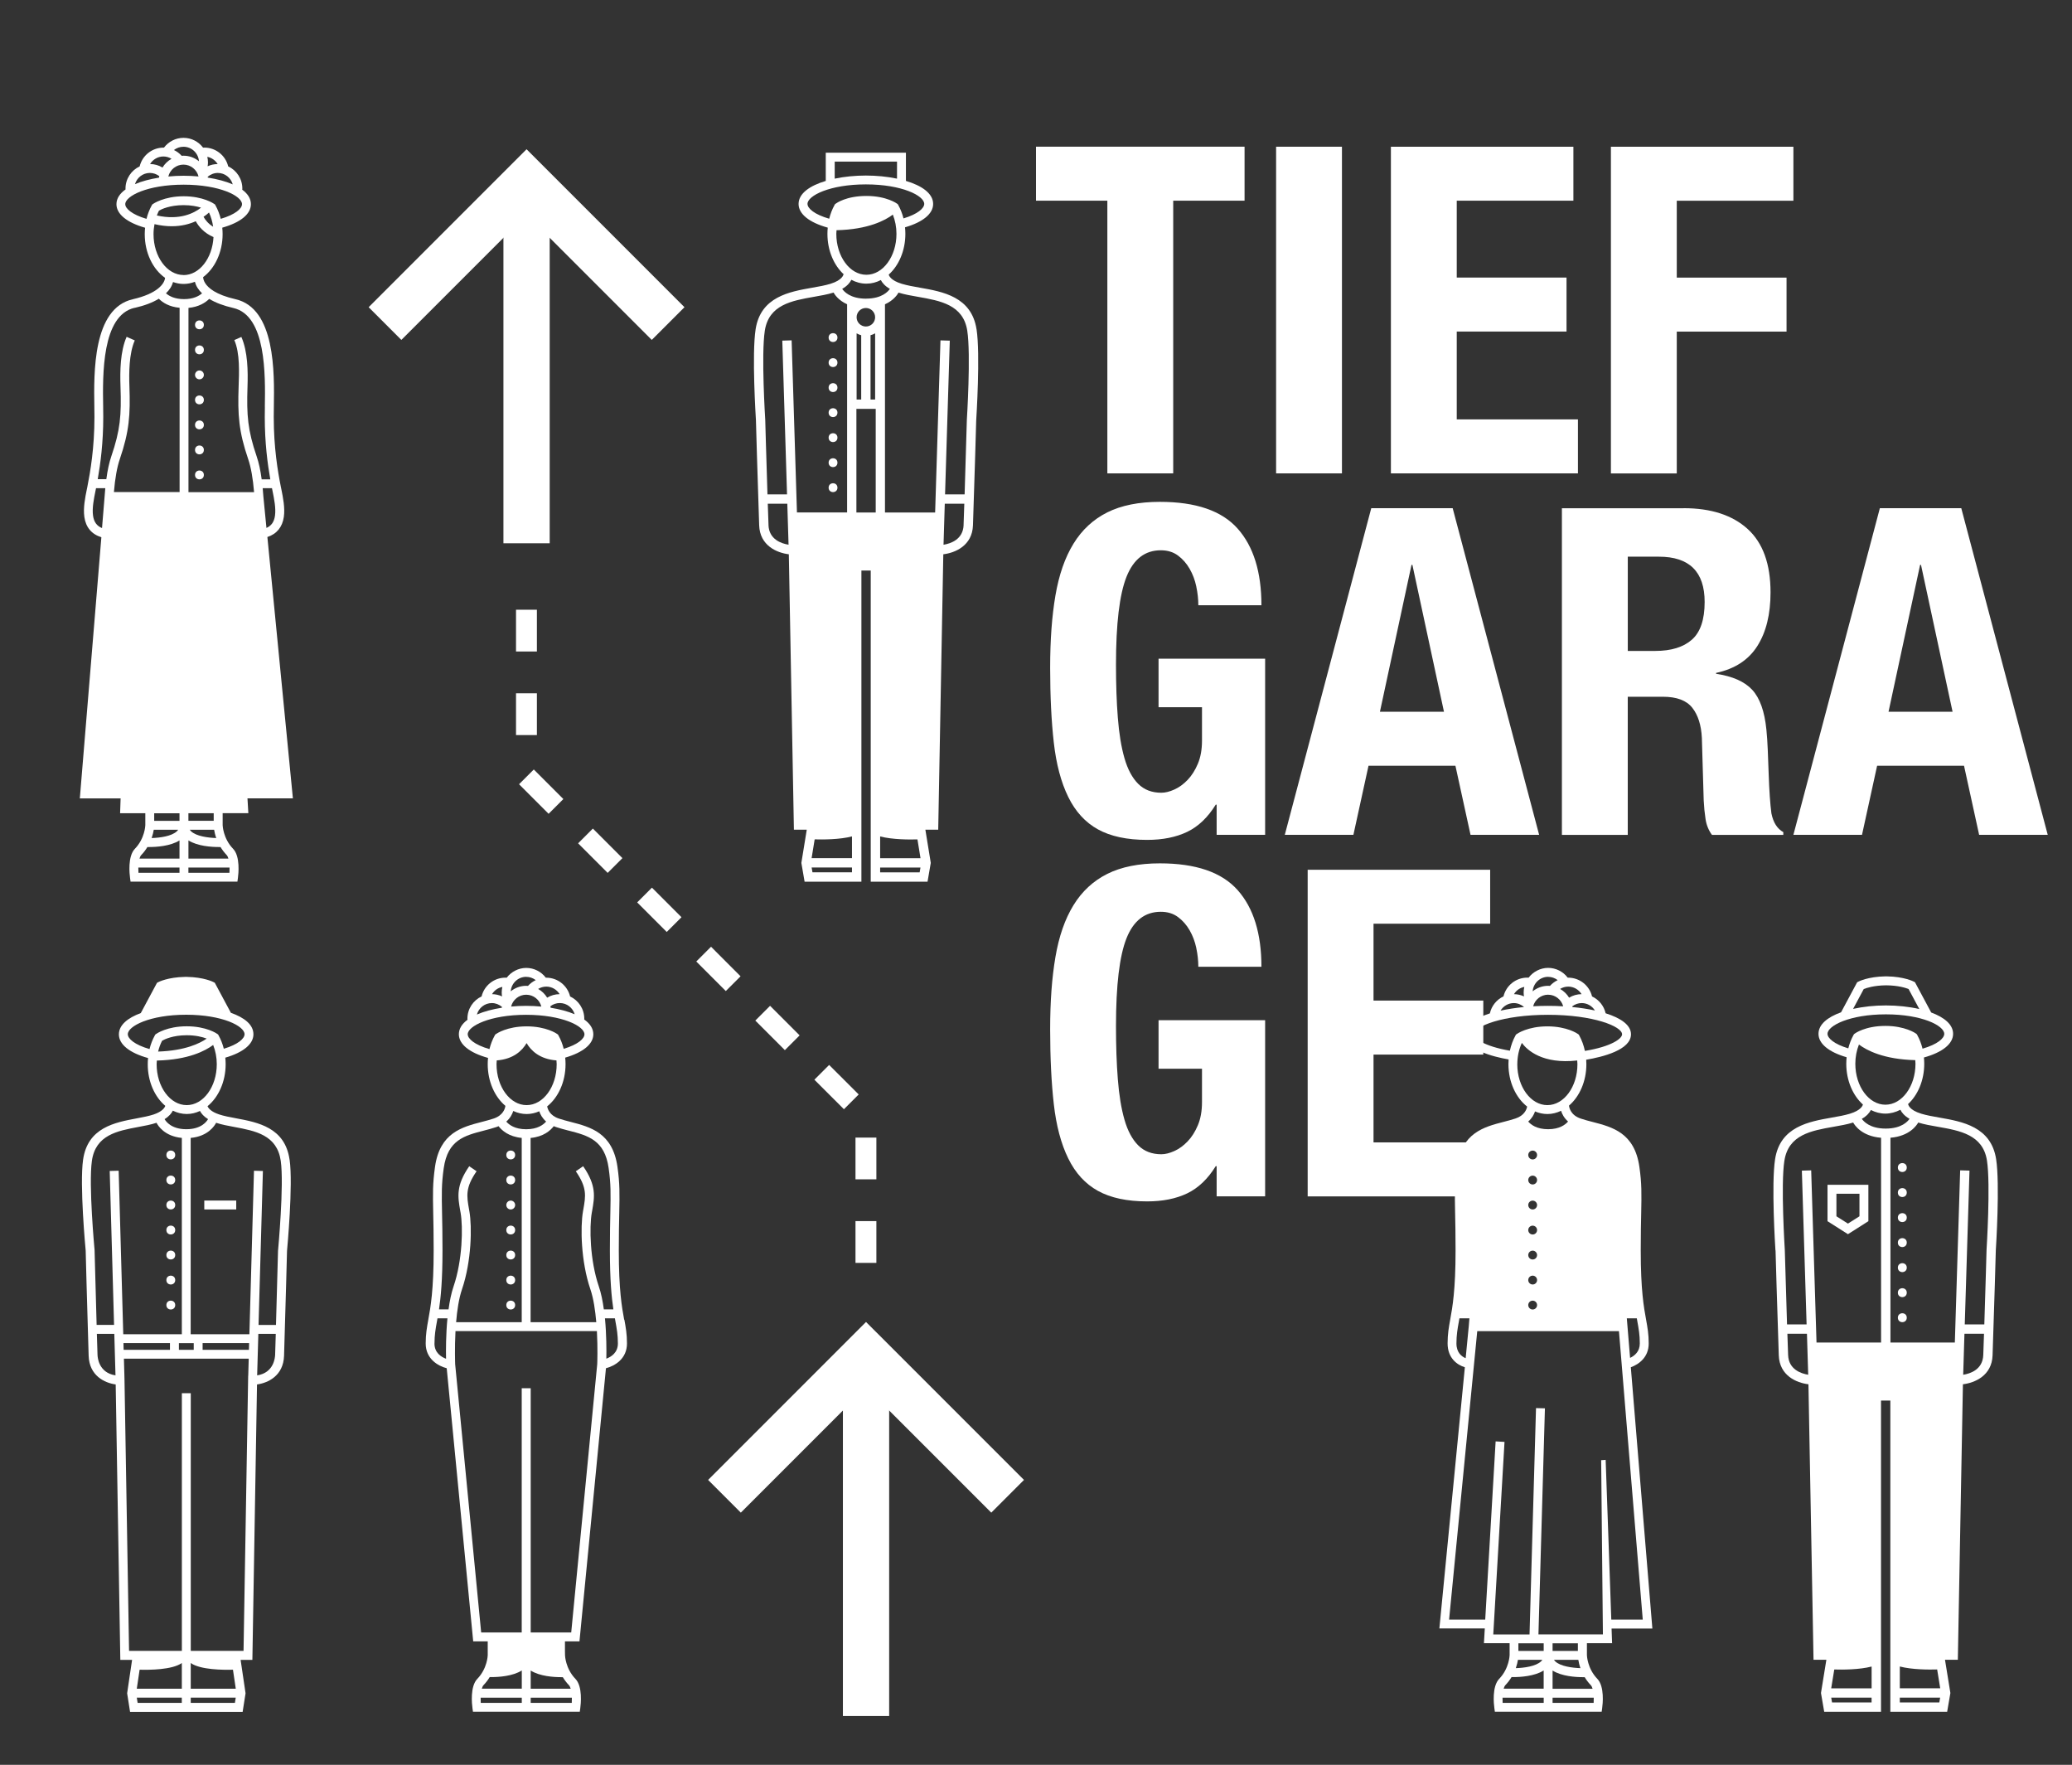 <?xml version="1.0" encoding="UTF-8"?>
<svg xmlns="http://www.w3.org/2000/svg" xmlns:xlink="http://www.w3.org/1999/xlink" id="Ebene_2" viewBox="0 0 595.28 506.89">
  <rect x="0" y="0" width="595.28" height="506.89" fill="#333333" stroke="none"/>
  <defs>
    <style>.cls-1{clip-path:url(#clippath);}.cls-2,.cls-3,.cls-4,.cls-5{fill:none;}.cls-2,.cls-6{stroke-width:0px;}.cls-3{stroke-linecap:round;stroke-linejoin:round;stroke-width:1.17px;}.cls-3,.cls-4,.cls-5{stroke:#fff;}.cls-7{clip-path:url(#clippath-1);}.cls-8{clip-path:url(#clippath-3);}.cls-9{clip-path:url(#clippath-2);}.cls-4{stroke-width:13.29px;}.cls-4,.cls-5{stroke-miterlimit:10;}.cls-5{stroke-width:7.04px;}.cls-6{fill:#fff;}</style>
    <clipPath id="clippath">
      <rect class="cls-2" x="1590.65" y="-885.1" width="566.93" height="566.93"></rect>
    </clipPath>
    <clipPath id="clippath-1">
      <rect class="cls-2" x="373.15" y="-885.1" width="566.93" height="566.93"></rect>
    </clipPath>
    <clipPath id="clippath-2">
      <rect class="cls-2" x="989.81" y="-885.1" width="566.93" height="566.93"></rect>
    </clipPath>
    <clipPath id="clippath-3">
      <polygon class="cls-2" points="575.98 87.54 575.98 324.53 -491.25 -291.64 -491.25 -528.63 575.98 87.54"></polygon>
    </clipPath>
  </defs>
  <circle class="cls-6" cx="239.33" cy="96.96" r="1.27"></circle>
  <circle class="cls-6" cx="239.33" cy="104.15" r="1.27"></circle>
  <circle class="cls-6" cx="239.33" cy="111.33" r="1.27"></circle>
  <circle class="cls-6" cx="239.33" cy="118.52" r="1.27"></circle>
  <circle class="cls-6" cx="239.33" cy="125.7" r="1.27"></circle>
  <circle class="cls-6" cx="239.33" cy="132.89" r="1.27"></circle>
  <circle class="cls-6" cx="239.33" cy="140.07" r="1.27"></circle>
  <path class="cls-6" d="m280.55,94.55c-1.45-9.33-9.68-10.77-16.29-11.93-1.89-.33-3.67-.65-5.19-1.11-3.23-.98-3.68-2.38-3.74-2.64,2.89-2.59,4.78-6.87,4.78-11.71,0-.63-.04-1.26-.1-1.87,5.15-1.49,8.08-3.9,8.08-6.71,0-3.03-3.27-5.27-7.82-6.62v-8.1h-23.03v8.1c-4.55,1.36-7.81,3.59-7.81,6.62,0,2.87,3.04,5.32,8.38,6.8-.06.59-.09,1.19-.09,1.79,0,4.81,1.87,9.07,4.73,11.66h-.13s-.19,1.6-3.75,2.69c-1.52.46-3.3.78-5.19,1.11-6.61,1.16-14.84,2.61-16.29,11.93-1.12,7.17.05,25.43.09,26.15,0,.17.47,16.83.93,30.18.2,5.83,5.1,7.9,8.52,8.31l1.46,79.11h3.69l-1.55,9.53.93,5.4h16.32v-89.37h2.68v89.37h16.32l.93-5.4-1.55-9.53h3.69l1.46-79.11c3.42-.41,8.32-2.48,8.52-8.31.46-13.35.93-30.01.93-30.13.05-.77,1.21-19.03.1-26.2Zm-40.75-48.14h17.91v4.9c-2.81-.59-5.91-.89-8.95-.89s-6.15.3-8.95.89v-4.9Zm.09,12.24l-.14.25c-.67,1.21-1.18,2.53-1.52,3.92-4.29-1.23-6.24-2.98-6.24-4.26,0-2.34,6.38-5.6,16.77-5.6s16.77,3.26,16.77,5.6c0,1.24-1.86,2.94-5.96,4.17-.34-1.36-.84-2.65-1.5-3.84l-.13-.23-.21-.16s-2.96-2.22-8.81-2.22-8.65,2.1-8.78,2.19l-.24.17Zm.38,8.51c0-.35.04-.69.06-1.04,9.12-.21,14-2.84,16.18-4.48.67,1.7,1.04,3.57,1.04,5.53,0,6.48-3.88,11.75-8.64,11.75s-8.64-5.27-8.64-11.75Zm-19.48,83.62c-.07-1.98-.14-4.04-.21-6.11h5.61l.36,11.78c-2.04-.33-5.63-1.49-5.77-5.68Zm8.17-3.59l-1.53-49.44-2.68.08,1.36,44.16h-5.62c-.35-10.9-.64-21.25-.64-21.42-.01-.19-1.19-18.73-.12-25.61,1.16-7.43,7.74-8.59,14.11-9.71,1.97-.35,3.84-.67,5.51-1.18.05-.01.08-.03.13-.04.28.51,1.36,2.22,3.89,3.36v59.8h-14.41Zm15.81,103.35h-11.35l-.24-1.38h11.59v1.38Zm0-4.06h-11.6l.88-5.4c2.33.07,7.21.07,10.72-.85v6.25Zm6.82-99.28h-5.55v-29.77h5.55v29.77Zm-2.83-53.42c-1.47,0-2.66-1.19-2.66-2.66s1.19-2.66,2.66-2.66,2.66,1.19,2.66,2.66-1.19,2.66-2.66,2.66Zm2.66,1.96v19.01h-1.32v-18.47c.47-.12.91-.3,1.32-.54Zm-4,.54v18.47h-1.32v-19.01c.41.24.85.42,1.32.54Zm1.42-10.5h0s-.03,0-.05,0h0c-4.57,0-6.35-2.09-6.83-2.81,1.49-.86,2.25-1.82,2.63-2.61,1.33.71,2.78,1.11,4.31,1.11s2.87-.37,4.16-1.04c.39.77,1.15,1.71,2.6,2.54-.48.71-2.26,2.8-6.83,2.8Zm15.37,164.77h-11.35v-1.38h11.59l-.24,1.38Zm-11.35-4.06v-6.25c3.52.92,8.39.92,10.72.85l.88,5.4h-11.6Zm23.98-95.7c-.14,4.16-3.73,5.34-5.77,5.67l.36-11.78h5.61c-.07,2.06-.14,4.12-.21,6.11Zm.93-30.16c0,.13-.29,10.47-.64,21.37h-5.62l1.36-44.16-2.68-.08-1.53,49.44h-14.41v-59.8c2.53-1.14,3.61-2.85,3.89-3.36.04.01.08.03.13.04,1.67.51,3.54.84,5.51,1.18,6.37,1.12,12.95,2.27,14.11,9.71,1.07,6.88-.11,25.43-.12,25.66Z"></path>
  <circle class="cls-6" cx="49.07" cy="331.73" r="1.27"></circle>
  <circle class="cls-6" cx="49.07" cy="338.92" r="1.27"></circle>
  <circle class="cls-6" cx="49.07" cy="346.1" r="1.27"></circle>
  <circle class="cls-6" cx="49.07" cy="353.29" r="1.27"></circle>
  <circle class="cls-6" cx="49.07" cy="360.47" r="1.27"></circle>
  <circle class="cls-6" cx="49.07" cy="367.66" r="1.27"></circle>
  <circle class="cls-6" cx="49.07" cy="374.84" r="1.27"></circle>
  <rect class="cls-6" x="58.69" y="344.82" width="9.18" height="2.56"></rect>
  <path class="cls-6" d="m83.19,333.07c-1.31-9.25-9.12-10.71-15.39-11.88-1.79-.33-3.48-.65-4.88-1.12-2.32-.77-3.06-1.8-3.3-2.35,3.12-2.54,5.21-7,5.21-12.07,0-.63-.04-1.26-.1-1.87,5.15-1.49,8.08-3.9,8.08-6.71s-2.64-4.81-6.48-6.18l-4.62-8.62-.34-.18c-.11-.06-2.75-1.43-7.73-1.51h0c-.08,0-.15,0-.23,0-.08,0-.15,0-.23,0h0c-4.99.09-7.62,1.46-7.73,1.52l-.34.18-4.66,8.69c-3.74,1.38-6.29,3.43-6.29,6.12,0,2.87,3.04,5.32,8.38,6.8-.06.59-.09,1.19-.09,1.79,0,4.99,2.01,9.38,5.04,11.94-.17.51-.83,1.64-3.35,2.48-1.39.46-3.09.78-4.88,1.12-6.27,1.17-14.08,2.63-15.39,11.88-1.02,7.18.68,25.43.75,26.12,0,.17.43,16.83.85,30.17.18,5.77,4.63,7.82,7.77,8.25l1.33,79.11h3.38l-1.42,9.59.84,5.34h32.34l.84-5.34-1.42-9.59h3.38l1.33-79.11c3.14-.43,7.59-2.48,7.77-8.25.42-13.35.85-30.01.85-30.09.07-.77,1.77-19.03.75-26.21Zm-38.57-35.93l-.14.25c-.67,1.21-1.18,2.53-1.52,3.92-4.29-1.23-6.24-2.98-6.24-4.26,0-2.34,6.38-5.6,16.77-5.6s16.77,3.26,16.77,5.6c0,1.24-1.86,2.94-5.96,4.17-.34-1.36-.84-2.65-1.5-3.84l-.14-.25-.23-.17c-.12-.09-3.12-2.19-8.78-2.19s-8.65,2.1-8.78,2.19l-.24.17Zm14.75,1.17c-1.92,1.35-6.18,3.46-13.94,3.72.26-1.1.64-2.14,1.14-3.11.71-.41,3.1-1.58,7.07-1.58,2.61,0,4.52.5,5.73.96Zm-14.37,7.34c0-.35.04-.69.06-1.04,9.12-.21,14-2.84,16.18-4.48.67,1.7,1.04,3.57,1.04,5.53,0,6.48-3.87,11.75-8.64,11.75s-8.64-5.27-8.64-11.75Zm4.66,13.36c1.24.6,2.58.95,3.98.95s2.62-.32,3.81-.87c.39.73,1.08,1.58,2.32,2.34-.3.56-1.84,2.9-6.22,2.9h-.04c-4.34,0-5.9-2.31-6.22-2.9,1.29-.79,1.98-1.67,2.36-2.42Zm6,66.76v1.93h-4.26v-1.93h4.26Zm-27.64,3.51c-.06-2-.13-4.08-.19-6.17h5.01l.34,11.92c-4.83-.73-5.14-5.2-5.15-5.75Zm6.06-53.03l-2.56.07,1.25,44.22h-5.01c-.32-10.92-.58-21.31-.59-21.51-.02-.19-1.75-18.73-.77-25.61,1.05-7.43,7.29-8.6,13.33-9.73,1.88-.35,3.66-.68,5.22-1.2,0,0,.01,0,.02,0,.4.79,2.28,3.87,7.27,4.34v56.38h-16.83l-1.32-46.95Zm1.39,49.51h13.36v1.93h-13.31l-.05-1.93Zm16.77,103.33h-12.7l-.24-1.5h12.93v1.5Zm0-4.06h-12.94l.81-5.46c2.78.08,9.35.05,12.13-1.92v7.38Zm15.26,4.06h-12.7v-1.5h12.93l-.24,1.5Zm-12.7-4.06v-7.38c2.78,1.97,9.35,2,12.13,1.92l.81,5.46h-12.94Zm16.51-89.89h-.01l-1.33,79.02h-15.16v-74h-2.56v74h-15.17l-1.31-77.77-.03-1.25h0l-.14-4.9h35.86l-.14,4.89Zm.21-7.45h-13.31v-1.93h13.36l-.05,1.93Zm7.51,1.59c-.02.55-.32,5.02-5.15,5.75l.34-11.92h5.01c-.06,2.09-.13,4.17-.19,6.17Zm.85-30.16c0,.13-.27,10.51-.59,21.43h-5.01l1.25-44.22-2.56-.07-1.32,46.95h-16.87v-56.38c5.02-.45,6.9-3.55,7.31-4.34,0,0,.01,0,.02,0,1.56.52,3.34.85,5.22,1.2,6.03,1.13,12.27,2.29,13.33,9.73.98,6.88-.75,25.42-.77,25.69Z"></path>
  <path class="cls-6" d="m463.15,471.99l-.15-4.25h11.72l-6.19-75.04c2.38-.87,5.14-2.91,5.14-6.83,0-2.68-.35-4.61-.75-6.83-.65-3.57-1.54-8.46-1.54-19.88,0-4.63.07-8.03.13-10.77.11-5.6.17-8.41-.52-13.26-1.39-9.77-7.78-11.42-13.41-12.88-1.2-.31-2.33-.6-3.42-.97-2.88-.96-3.32-3.08-3.39-3.73,3-2.57,4.99-6.94,4.99-11.9,0-.43-.02-.86-.05-1.28,4.65-.78,12.87-2.79,12.87-7.31,0-2.64-2.92-4.66-7.29-6.03-.48-2.15-1.95-3.92-3.9-4.84-.75-3.12-3.57-5.39-6.85-5.39-.05,0-.09,0-.14,0-1.32-1.75-3.41-2.81-5.62-2.81s-4.33,1.11-5.62,2.82c-.12,0-.25-.02-.37-.02-3.28,0-6.09,2.27-6.84,5.39-1.96.92-3.44,2.71-3.91,4.88-4.29,1.37-7.14,3.37-7.14,5.98,0,4.44,7.98,6.46,12.52,7.25-.03.44-.05.89-.05,1.34,0,5.16,2.16,9.69,5.38,12.2-.17.85-.83,2.59-3.35,3.42-1.09.36-2.22.66-3.42.97-5.64,1.46-12.03,3.11-13.41,12.88-.69,4.85-.63,7.66-.52,13.26.06,2.73.13,6.13.13,10.77,0,11.42-.89,16.31-1.54,19.88-.4,2.23-.75,4.15-.75,6.83,0,4.27,2.8,6.21,4.96,6.86l-7.32,75.01h13.05l-.25,4.25h7.38v3.44s-.11,3.81-2.99,6.79c-2.12,2.19-1.54,7.33-1.4,8.34l.15,1.1h30.69l.15-1.1c.14-1.01.72-6.15-1.4-8.34-2.87-2.96-2.99-6.72-2.99-6.79v-3.44h7.27Zm-22.82-110.24c-.7,0-1.27-.57-1.27-1.27s.57-1.27,1.27-1.27,1.27.57,1.27,1.27-.57,1.27-1.27,1.27Zm1.27,5.91c0,.7-.57,1.27-1.27,1.27s-1.27-.57-1.27-1.27.57-1.27,1.27-1.27,1.27.57,1.27,1.27Zm-1.27-13.09c-.7,0-1.27-.57-1.27-1.27s.57-1.27,1.27-1.27,1.27.57,1.27,1.27-.57,1.27-1.27,1.27Zm0-7.19c-.7,0-1.27-.57-1.27-1.27s.57-1.27,1.27-1.27,1.27.57,1.27,1.27-.57,1.27-1.27,1.27Zm0-7.18c-.7,0-1.27-.57-1.27-1.27s.57-1.27,1.27-1.27,1.27.57,1.27,1.27-.57,1.27-1.27,1.27Zm0-7.19c-.7,0-1.27-.57-1.27-1.27s.57-1.27,1.27-1.27,1.27.57,1.27,1.27-.57,1.27-1.27,1.27Zm0,40.56c.7,0,1.27.57,1.27,1.27s-.57,1.27-1.27,1.27-1.27-.57-1.27-1.27.57-1.27,1.27-1.27Zm27.99,16.45l-.75-9.05h0c-.05-.81-.12-1.58-.19-2.33h2.87c.05.29.1.58.15.86.4,2.19.71,3.92.71,6.37,0,2.31-1.48,3.52-2.8,4.15Zm-10.1-99.79c-2-.44-4.19-.77-6.47-.99-.01-.07-.02-.15-.03-.22.78-.59,1.71-.92,2.7-.92,1.61,0,3.01.86,3.8,2.14Zm-13.44-4.53c2.07,0,3.8,1.42,4.32,3.33-1.44-.09-2.9-.13-4.36-.13s-2.86.04-4.27.12c.51-1.91,2.24-3.33,4.31-3.33Zm9.59-.16c-1.28,0-2.5.36-3.57,1.01-.63-1.04-1.53-1.91-2.59-2.51.7-.43,1.5-.67,2.34-.67,1.61,0,3.03.87,3.83,2.17Zm-9.59-4.97c1,0,1.96.34,2.74.94-.84.4-1.6.96-2.23,1.66-.17-.01-.34-.03-.51-.03-1.69,0-3.24.6-4.45,1.59.17-2.32,2.09-4.17,4.45-4.17Zm-6.85,2.89c-.12.51-.19,1.05-.19,1.6,0,.38.04.76.1,1.12-.89-.41-1.87-.63-2.88-.64.65-1.07,1.71-1.84,2.97-2.08Zm-3.01,4.64c1.07,0,2.1.41,2.9,1.1,0,.01,0,.03,0,.04-2.37.23-4.65.57-6.72,1.03.79-1.29,2.2-2.17,3.82-2.17Zm.62,9.05l-.14.25c-.74,1.34-1.28,2.82-1.62,4.38-7.49-1.3-10.32-3.54-10.32-4.71,0-2.28,8.29-5.6,21.28-5.6s21.28,3.32,21.28,5.6c0,1.2-2.93,3.49-10.68,4.77-.34-1.58-.88-3.08-1.63-4.44l-.14-.25-.23-.17c-.12-.09-3.12-2.19-8.78-2.19s-8.65,2.1-8.78,2.19l-.24.17Zm.38,8.51c0-2.19.46-4.28,1.3-6.12,1.54,2.07,5.93,6.17,15.91,5.05.02.36.06.71.06,1.07,0,6.48-3.87,11.75-8.64,11.75s-8.64-5.27-8.64-11.75Zm8.64,14.31c1.38,0,2.7-.34,3.93-.93.29.93.87,2.08,2.01,3.08-.77.9-2.46,2.21-5.73,2.21s-4.94-1.3-5.72-2.2c1.08-.94,1.66-2.01,1.96-2.91,1.12.48,2.31.75,3.55.75Zm-26.13,65.9c0-2.45.31-4.18.71-6.37.05-.28.1-.56.15-.86h2.87c-.07.74-.14,1.5-.19,2.3l-.89,9.16c-1.13-.47-2.65-1.59-2.65-4.23Zm11.26,28.11l-2.99,51.2h-10.38l8.09-82.86h40.71l6.84,82.86h-9.04l-1.62-45.88-1.29.09.5,50.04h-4.62s-2.56,0-2.56,0h0s-7.27,0-7.27,0h0s-2.56,0-2.56,0h0s-1.51,0-1.51,0l1.86-64.93-2.56-.07-1.86,65.01h-10.42l3.23-55.3-2.56-.15Zm9.67,58.01h4.14v2.18h0s-7.27,0-7.27,0v-2.18h3.13Zm14.09,4.74c.1.63.28,1.47.61,2.39-2.35-.08-5.72-.51-7.24-1.94-.15-.14-.27-.29-.38-.45h7.01Zm-17.35,0h7.01c-.11.16-.23.31-.38.45-1.53,1.44-4.89,1.87-7.24,1.94.32-.93.51-1.76.61-2.39Zm-1.83,4.96c.15,0,.31,0,.49,0,2.08,0,6.1-.24,8.73-1.9v5.23h-11.5c.13-.44.3-.81.52-1.04.72-.75,1.29-1.53,1.76-2.3Zm-2.57,7.41c-.03-.48-.04-1-.03-1.5h11.83v1.5h-11.79Zm26.14,0h-11.79v-1.5h11.83c0,.51,0,1.02-.03,1.5Zm-.29-4.06h-11.5v-5.23c2.63,1.66,6.65,1.9,8.73,1.9.18,0,.34,0,.49,0,.47.77,1.04,1.55,1.76,2.3.22.23.39.6.52,1.04Zm-4.23-10.87h-7.27v-2.18h7.27v2.18Z"></path>
  <circle class="cls-6" cx="57.3" cy="93.3" r="1.27"></circle>
  <circle class="cls-6" cx="57.3" cy="100.49" r="1.27"></circle>
  <path class="cls-6" d="m57.3,108.95c-.7,0-1.27-.57-1.27-1.27,0-.7.57-1.28,1.27-1.28s1.27.57,1.27,1.28c0,.7-.57,1.27-1.27,1.27Z"></path>
  <circle class="cls-6" cx="57.3" cy="114.86" r="1.27"></circle>
  <circle class="cls-6" cx="57.3" cy="122.04" r="1.27"></circle>
  <circle class="cls-6" cx="57.3" cy="129.23" r="1.27"></circle>
  <circle class="cls-6" cx="57.3" cy="136.41" r="1.27"></circle>
  <path class="cls-6" d="m41.75,233.56v3.44c0,.09-.13,3.83-2.99,6.78-2.12,2.19-1.54,7.33-1.4,8.34l.15,1.1h14.07s2.56,0,2.56,0h14.07s.15-1.1.15-1.1c.14-1.01.72-6.15-1.4-8.34-2.88-2.97-2.99-6.75-2.99-6.79v-3.44h7.38s-.25-4.25-.25-4.25h13.05s-7.33-75.06-7.33-75.06c2.68-.87,4.31-2.85,4.73-5.78.37-2.6-.24-5.58-.72-7.97l-.14-.68c-.88-4.39-2.04-11.24-2.04-20.05,0-.86.02-1.84.03-2.91.16-9.89.45-28.3-11.04-30.92-5.62-1.28-7.83-3.22-8.7-4.62-.45-.72-.56-1.34-.58-1.71,3.34-2.48,5.6-7.09,5.6-12.38,0-.62-.04-1.23-.1-1.83,5.25-1.48,8.23-3.91,8.23-6.75,0-1.62-.93-3.01-2.49-4.16,0-.11.03-.22.03-.32,0-2.82-1.67-5.25-4.07-6.38-.75-3.12-3.57-5.39-6.84-5.39-.12,0-.25,0-.37.02-1.29-1.71-3.32-2.82-5.62-2.82-2.22,0-4.3,1.06-5.62,2.81-.05,0-.09,0-.14,0-3.28,0-6.09,2.27-6.84,5.39-2.4,1.12-4.07,3.56-4.07,6.38,0,.08.02.15.02.23-1.64,1.17-2.62,2.59-2.62,4.25,0,2.84,2.99,5.27,8.23,6.76-.06.6-.1,1.22-.1,1.83,0,5.41,2.36,10.13,5.84,12.56-.16,1.69-2.18,4.53-9.28,6.15-11.49,2.63-11.2,21.03-11.04,30.92.02,1.07.03,2.05.03,2.91,0,8.8-1.17,15.66-2.04,20.05l-.14.68c-.49,2.39-1.09,5.37-.72,7.97.42,2.99,2.12,4.98,4.89,5.82l-6.19,75.02h11.72s-.15,4.25-.15,4.25h7.27Zm-14.32-92.55l.14-.69s.01-.07.02-.11h2.66c-.07.75-.14,1.51-.19,2.31h0l-.75,9.15c-1.5-.61-2.32-1.74-2.58-3.56-.31-2.17.25-4.9.7-7.11Zm11.25-52.58c2.85-.65,5.16-1.53,6.95-2.63,1.11,1.11,2.97,2.33,5.97,2.6v52.92h-18.87c.33-3.96.9-7.13,1.69-9.45,2.73-7.99,3.05-12.71,2.76-20.93-.13-3.84-.12-9.39,1.54-13.17l-2.34-1.03c-1.85,4.22-1.91,9.85-1.76,14.29.29,8.25-.07,12.52-2.63,20.01-.61,1.77-1.09,3.98-1.44,6.59h-2.47c.79-4.42,1.59-10.48,1.59-17.89,0-.87-.02-1.86-.03-2.95-.15-9.16-.42-26.22,9.05-28.39Zm22.55-23.31c-1.41-.87-2.26-1.96-2.75-2.85.65-.44,1.17-.86,1.57-1.23.58,1.26.98,2.63,1.18,4.08Zm-16.16-3.24c.18-.48.38-.95.61-1.39.67-.38,3.06-1.57,7.07-1.57,2.14,0,3.81.34,5.01.72-1.93,1.53-6.06,3.73-12.69,2.25Zm-2.01-12.21c.99,0,1.92.33,2.7.92-.02.14-.05.28-.07.43-2.55.4-4.94,1.03-6.91,1.87.55-1.85,2.25-3.22,4.28-3.22Zm13.98,1.01c-1.42-.13-2.86-.2-4.29-.2s-2.94.07-4.39.21c.48-1.95,2.24-3.41,4.34-3.41s3.85,1.45,4.34,3.4Zm-10.1-5.74c.84,0,1.64.24,2.34.67-1.07.6-1.96,1.46-2.59,2.51-1.07-.64-2.29-1-3.57-1.01.79-1.3,2.22-2.17,3.83-2.17Zm10.22,1.37c-1.21-.99-2.76-1.59-4.45-1.59-.17,0-.34.01-.51.03-.63-.7-1.39-1.26-2.23-1.66.77-.6,1.73-.94,2.74-.94,2.36,0,4.29,1.84,4.45,4.17Zm5.37.81c-1,0-1.98.23-2.88.64.06-.37.1-.74.1-1.12,0-.55-.07-1.08-.19-1.6,1.25.25,2.32,1.02,2.97,2.08Zm4.35,5.84c-2.03-.88-4.51-1.54-7.17-1.95,0-.08-.03-.16-.04-.24.81-.69,1.83-1.1,2.9-1.1,2.06,0,3.77,1.4,4.3,3.29Zm-3.46,9.9c-.34-1.37-.85-2.68-1.51-3.88l-.14-.25-.24-.17c-.13-.09-3.13-2.19-8.78-2.19s-8.78,2.19-8.81,2.22l-.21.16-.13.23c-.66,1.2-1.17,2.51-1.51,3.88-4.2-1.24-6.1-2.97-6.1-4.22,0-2.34,6.38-5.6,16.77-5.6s16.77,3.26,16.77,5.6c0,1.26-1.91,2.98-6.1,4.21Zm-10.67,16.13c-4.76,0-8.64-5.27-8.64-11.75,0-.98.11-1.93.28-2.86,1.79.41,3.43.6,4.92.6,2.84,0,5.14-.63,6.93-1.44.83,1.49,2.35,3.38,5.1,4.55-.32,6.09-4.05,10.92-8.61,10.92Zm3.24,1.94c.14.53.37,1.12.76,1.74.35.56.79,1.08,1.3,1.58-.93.8-2.53,1.66-5.18,1.66s-4.26-.86-5.19-1.67c.51-.49.95-1.01,1.3-1.57.37-.6.59-1.16.74-1.67.96.35,1.98.55,3.03.55,1.13,0,2.22-.22,3.24-.62Zm20.11,35.9c-.02,1.08-.03,2.08-.03,2.95,0,7.42.8,13.47,1.59,17.89h-2.48c-.35-2.61-.83-4.82-1.44-6.59-2.56-7.5-2.91-11.76-2.63-20.01.15-4.44.09-10.07-1.76-14.29l-2.03.89c1.66,3.79,1.37,9.47,1.24,13.31-.29,8.22.03,12.94,2.76,20.93.79,2.31,1.35,5.49,1.68,9.45h-18.85v-52.93c2.98-.28,4.85-1.49,5.96-2.59,1.79,1.09,4.09,1.97,6.93,2.62,9.47,2.16,9.2,19.22,9.05,28.39Zm.45,34.8l-.89-9.11c-.05-.8-.12-1.56-.19-2.3h2.67s.01.07.02.11l.14.69c.45,2.2,1.01,4.94.7,7.11-.25,1.77-1.03,2.88-2.45,3.5Zm-15.15,81.94v2.18h-7.27v-2.18h2.82s1.32,0,1.32,0h3.13Zm-10.21,4.74c-.11.16-.23.31-.38.45-1.53,1.44-4.89,1.87-7.24,1.94.32-.93.51-1.76.61-2.39h7.01Zm10.94,2.39c-2.35-.08-5.72-.51-7.24-1.94-.15-.14-.27-.29-.38-.45h7.01c.1.63.28,1.47.61,2.39Zm2.98,4.87c.22.23.39.6.52,1.04h-11.49v-5.23c2.63,1.66,6.65,1.9,8.73,1.9.18,0,.34,0,.49,0,.47.77,1.04,1.55,1.76,2.3Zm-10.98,5.11v-1.5h11.82c.01.51,0,1.02-.03,1.5h-11.79Zm-14.39-1.5h11.83v1.5h-11.79c-.03-.48-.04-1-.04-1.5Zm.85-3.6c.72-.75,1.29-1.53,1.76-2.3.15,0,.31,0,.49,0,2.08,0,6.1-.24,8.73-1.9v5.23h-11.5c.13-.44.3-.81.52-1.04Zm3.71-12h7.27v2.18h-7.27v-2.18Z"></path>
  <path class="cls-6" d="m179.32,379.03c-.65-3.57-1.54-8.46-1.54-19.88,0-4.63.07-8.03.13-10.77.11-5.6.17-8.41-.52-13.26-1.39-9.77-7.78-11.42-13.41-12.88-1.2-.31-2.33-.6-3.42-.97-2.59-.86-3.21-2.67-3.36-3.5,3.17-2.53,5.28-7.02,5.28-12.13,0-.63-.04-1.26-.1-1.87,5.15-1.49,8.08-3.9,8.08-6.71,0-1.66-.98-3.08-2.62-4.25,0-.08.02-.15.02-.23,0-2.82-1.67-5.25-4.07-6.38-.75-3.12-3.57-5.39-6.84-5.39-.05,0-.09,0-.14,0-1.32-1.75-3.41-2.81-5.62-2.81s-4.33,1.11-5.62,2.82c-.12,0-.25-.02-.37-.02-3.28,0-6.09,2.27-6.84,5.39-2.4,1.12-4.07,3.56-4.07,6.38,0,.11.02.22.03.32-1.56,1.15-2.49,2.54-2.49,4.16,0,2.87,3.04,5.32,8.38,6.8-.06.59-.09,1.19-.09,1.79,0,5.01,2.03,9.42,5.08,11.98-.09.71-.59,2.72-3.39,3.65-1.09.36-2.22.66-3.42.97-5.64,1.46-12.03,3.11-13.41,12.88-.69,4.85-.63,7.66-.52,13.26.06,2.73.13,6.13.13,10.77,0,11.42-.89,16.31-1.54,19.88-.4,2.23-.75,4.15-.75,6.83,0,4.43,3.52,6.47,6.04,7.12l7.61,78.45h4.17v3.99s-.09,3.78-2.99,6.78c-2.12,2.19-1.54,7.33-1.4,8.34l.15,1.1h30.69l.15-1.1c.14-1.01.72-6.15-1.4-8.34-2.86-2.95-2.99-6.69-2.99-6.78l-.02-1.26h0v-2.73h4.17l7.61-78.45c2.52-.65,6.04-2.68,6.04-7.12,0-2.68-.35-4.61-.75-6.83Zm-15.98-54.31c5.57,1.44,10.37,2.68,11.52,10.76.66,4.65.6,7.39.49,12.85-.06,2.74-.13,6.16-.13,10.82,0,8.47.48,13.43,1,16.92h-2.74c-.32-2.37-.78-4.67-1.44-6.59-2.58-7.54-2.73-17.05-2.03-21.1l.11-.6c.71-4.04,1.28-7.23-2.58-12.82l-2.11,1.45c3.26,4.72,2.85,7.06,2.17,10.92l-.11.61c-.77,4.44-.62,14.31,2.13,22.37.9,2.63,1.4,6.08,1.69,9.45h-18.87v-52.92c3.73-.34,5.71-2.15,6.65-3.38.21.09.42.18.66.25,1.18.39,2.4.71,3.59,1.02Zm1.76-33.41c-1.98-.84-4.36-1.46-6.91-1.87-.02-.15-.04-.29-.07-.43.78-.59,1.71-.92,2.7-.92,2.03,0,3.73,1.36,4.28,3.22Zm-13.92-5.61c2.1,0,3.86,1.46,4.34,3.41-1.45-.14-2.93-.21-4.39-.21s-2.87.07-4.29.2c.49-1.95,2.24-3.4,4.34-3.4Zm9.59-.16c-1.28,0-2.5.36-3.57,1.01-.63-1.04-1.53-1.91-2.59-2.51.7-.43,1.5-.67,2.34-.67,1.61,0,3.03.87,3.83,2.17Zm-9.59-4.97c1,0,1.96.34,2.74.94-.84.4-1.6.96-2.23,1.66-.17-.01-.34-.03-.51-.03-1.69,0-3.24.6-4.45,1.59.17-2.32,2.09-4.17,4.45-4.17Zm-6.85,2.89c-.12.51-.19,1.05-.19,1.6,0,.38.04.76.1,1.12-.89-.41-1.87-.63-2.88-.64.65-1.07,1.71-1.84,2.97-2.08Zm-3.01,4.64c1.07,0,2.09.41,2.9,1.1-.01.08-.03.16-.04.24-2.66.41-5.14,1.07-7.17,1.95.53-1.89,2.25-3.29,4.3-3.29Zm-6.95,8.97c0-2.34,6.38-5.6,16.77-5.6s16.77,3.26,16.77,5.6c0,1.24-1.86,2.94-5.96,4.17-.34-1.36-.84-2.65-1.5-3.84l-.14-.25-.23-.17c-.12-.09-3.12-2.19-8.78-2.19s-8.65,2.1-8.78,2.19l-.24.17-.14.25c-.67,1.21-1.18,2.53-1.52,3.92-4.29-1.23-6.24-2.98-6.24-4.26Zm8.28,8.59c0-.37.04-.73.06-1.09,4.8-.36,7.31-2.81,8.58-4.97,1.27,2.16,3.77,4.61,8.58,4.97.02.36.06.72.06,1.09,0,6.48-3.87,11.75-8.64,11.75s-8.64-5.27-8.64-11.75Zm8.64,14.31c1.28,0,2.5-.29,3.64-.79.3.9.88,1.99,1.97,2.95-.77.89-2.45,2.21-5.73,2.21s-4.94-1.3-5.72-2.2c1.14-.99,1.72-2.12,2.01-3.05,1.2.56,2.49.88,3.84.88Zm-23.8,15.52c1.15-8.08,5.95-9.32,11.52-10.76,1.19-.31,2.41-.62,3.59-1.02.23-.08.43-.16.64-.25.94,1.23,2.94,3.02,6.65,3.37v52.93h-18.85c.28-3.37.79-6.82,1.69-9.45,2.75-8.06,2.9-17.93,2.13-22.37l-.11-.61c-.68-3.86-1.09-6.2,2.17-10.92l-2.11-1.45c-3.86,5.59-3.29,8.78-2.58,12.82l.11.6c.7,4.05.55,13.56-2.03,21.1-.66,1.93-1.12,4.22-1.44,6.59h-2.74c.52-3.49,1-8.45,1-16.92,0-4.66-.07-8.08-.13-10.82-.11-5.46-.17-8.21.49-12.85Zm-2.66,50.38c0-2.45.31-4.18.71-6.37.05-.28.1-.56.15-.86h2.86c-.45,4.65-.45,9.22-.4,11.62-1.42-.53-3.33-1.73-3.33-4.38Zm15.86,95.82c.15,0,.31,0,.49,0,2.08,0,6.1-.24,8.73-1.9v5.23h-11.49c.13-.44.29-.81.52-1.04.72-.75,1.29-1.53,1.76-2.3Zm-2.57,7.41c-.03-.48-.04-.99-.03-1.5h11.82v1.5h-11.79Zm26.14,0h-11.79v-1.5h11.83c0,.51,0,1.02-.03,1.5Zm-.29-4.06h-11.5v-5.23c2.63,1.66,6.65,1.9,8.73,1.9.18,0,.34,0,.49,0,.47.77,1.04,1.55,1.76,2.3.22.23.39.6.52,1.04Zm.15-16.16h-11.65v-70.16h-2.58v70.16h-11.65l-7.47-77.04c-.01-.32-.17-4.55.09-9.52h40.63c.27,4.97.11,9.2.09,9.52l-7.47,77.04Zm10.08-78.63c.05-2.4.05-6.96-.4-11.61h2.86c.05.29.1.58.15.86.4,2.19.71,3.92.71,6.37,0,2.63-1.91,3.84-3.33,4.37Z"></path>
  <circle class="cls-6" cx="146.73" cy="331.73" r="1.27"></circle>
  <circle class="cls-6" cx="146.73" cy="338.92" r="1.27"></circle>
  <path class="cls-6" d="m146.73,347.38c.7,0,1.27-.57,1.27-1.27s-.57-1.28-1.27-1.28-1.27.57-1.27,1.28.57,1.27,1.27,1.27Z"></path>
  <circle class="cls-6" cx="146.73" cy="353.29" r="1.27"></circle>
  <circle class="cls-6" cx="146.73" cy="360.47" r="1.27"></circle>
  <circle class="cls-6" cx="146.73" cy="367.66" r="1.27"></circle>
  <circle class="cls-6" cx="146.73" cy="374.84" r="1.27"></circle>
  <path class="cls-6" d="m536.78,340.3h-11.74s0,10.45,0,10.45l5.87,3.73,5.87-3.73v-10.45Zm-2.56,9.04l-3.31,2.1-3.31-2.1v-6.48h6.62v6.48Z"></path>
  <circle class="cls-6" cx="546.53" cy="335.34" r="1.28"></circle>
  <circle class="cls-6" cx="546.53" cy="342.53" r="1.28"></circle>
  <circle class="cls-6" cx="546.53" cy="349.72" r="1.28"></circle>
  <circle class="cls-6" cx="546.53" cy="356.9" r="1.28"></circle>
  <circle class="cls-6" cx="546.53" cy="364.09" r="1.28"></circle>
  <circle class="cls-6" cx="546.53" cy="371.28" r="1.28"></circle>
  <circle class="cls-6" cx="546.53" cy="378.47" r="1.28"></circle>
  <path class="cls-6" d="m510.11,359.14c0,.12.47,16.78.93,30.14.2,5.84,5.1,7.9,8.52,8.31l1.46,79.13h3.69s-1.55,9.54-1.55,9.54l.93,5.4h14.76s1.56,0,1.56,0v-2.68s0-1.38,0-1.38v-2.68s0-7.37,0-7.37v-2.13s0-73.15,0-73.15h2.68v71.94s0,3.34,0,3.34v7.37s0,2.68,0,2.68v1.38s0,2.68,0,2.68h1.47s14.85,0,14.85,0l.93-5.4-1.55-9.54h3.69s1.46-79.13,1.46-79.13c3.42-.41,8.32-2.48,8.52-8.31.46-13.35.93-30.02.93-30.19.05-.72,1.21-18.98.09-26.16-1.45-9.33-9.68-10.78-16.3-11.94-1.89-.33-3.68-.65-5.2-1.11-3.56-1.08-3.75-2.67-3.75-2.69h-.13c2.86-2.6,4.73-6.85,4.73-11.67,0-.6-.04-1.2-.09-1.79,5.34-1.48,8.38-3.93,8.38-6.8,0-2.68-2.56-4.74-6.29-6.12l-4.66-8.69-.34-.18c-.11-.06-2.75-1.43-7.74-1.51h0c-.08,0-.15,0-.23,0-.08,0-.15,0-.23,0h0c-4.99.09-7.62,1.46-7.74,1.52l-.34.18-4.62,8.62c-3.84,1.38-6.48,3.46-6.48,6.19,0,2.81,2.93,5.23,8.08,6.72-.06.62-.1,1.24-.1,1.87,0,4.84,1.9,9.12,4.78,11.71-.06.26-.5,1.66-3.74,2.64-1.52.46-3.3.78-5.19,1.11-6.61,1.16-14.85,2.61-16.3,11.94-1.12,7.18.05,25.43.1,26.21Zm41.3-69.33c-2.97-.68-6.32-1.03-9.6-1.03s-6.5.34-9.42.99l3.06-5.7c.77-.31,2.95-1.04,6.44-1.07,3.48.03,5.66.75,6.44,1.07l3.08,5.74Zm-.96,7.04c-.13-.09-3.13-2.19-8.78-2.19-5.86,0-8.79,2.19-8.82,2.22l-.21.16-.13.23c-.66,1.19-1.16,2.48-1.5,3.84-4.1-1.23-5.97-2.94-5.97-4.17,0-2.34,6.38-5.6,16.77-5.6,10.39,0,16.77,3.26,16.77,5.6,0,1.28-1.95,3.02-6.24,4.26-.34-1.39-.85-2.71-1.52-3.92l-.14-.25-.24-.17Zm-8.78,20.44c-4.76,0-8.64-5.27-8.64-11.76,0-1.96.37-3.83,1.04-5.53,2.18,1.65,7.06,4.27,16.18,4.49.02.35.06.69.06,1.04,0,6.48-3.88,11.76-8.64,11.76Zm22.35,77.57l.36-11.79h5.62c-.07,2.07-.14,4.12-.21,6.11-.15,4.19-3.73,5.35-5.77,5.68Zm-18.21,92.73h11.59s-.24,1.38-.24,1.38h-11.35v-1.38Zm0-8.94c3.52.92,8.39.92,10.73.85l.88,5.4h-11.61v-6.26Zm-2.69-151.87c5.54-.45,7.58-3.64,7.98-4.37.04.01.08.03.13.04,1.67.51,3.54.84,5.51,1.18,6.37,1.12,12.96,2.28,14.11,9.71,1.07,6.89-.11,25.44-.12,25.62,0,.17-.29,10.52-.64,21.43h-5.62s1.36-44.17,1.36-44.17l-2.68-.08-1.53,49.45h-18.5v-58.81Zm-1.39-2.63c-4.56,0-6.36-2.11-6.83-2.8,1.45-.83,2.2-1.76,2.6-2.54,1.29.66,2.69,1.04,4.16,1.04s2.98-.4,4.31-1.11c.38.79,1.14,1.75,2.63,2.61-.48.71-2.26,2.8-6.83,2.8h-.05Zm-15.62,163.44h11.59v1.38h-11.36s-.24-1.38-.24-1.38Zm-.01-2.68l.88-5.4c2.33.07,7.21.07,10.73-.85v6.26h-11.61Zm-12.59-101.84h5.62s.36,11.78.36,11.78c-2.04-.33-5.63-1.51-5.77-5.67-.07-1.98-.14-4.04-.21-6.11Zm-.85-49.73c1.16-7.43,7.74-8.59,14.11-9.71,1.97-.35,3.84-.67,5.51-1.18.05-.01.08-.03.13-.04.4.73,2.45,3.94,8.02,4.38v58.81h-18.55s-1.53-49.45-1.53-49.45l-2.68.08,1.36,44.17h-5.62c-.35-10.9-.64-21.25-.64-21.38-.01-.24-1.2-18.79-.12-25.67Z"></path>
  <path class="cls-6" d="m357.56,57.64h-20.5v78.32h-18.92V57.64h-20.5v-15.51h59.92v15.51Z"></path>
  <path class="cls-6" d="m366.62,42.14h18.92v93.82h-18.92V42.14Z"></path>
  <path class="cls-6" d="m452.03,57.64h-33.51v22.08h31.54v15.51h-31.54v25.23h34.82v15.51h-53.74V42.14h52.43v15.51Z"></path>
  <path class="cls-6" d="m515.24,42.14v15.51h-33.51v22.08h31.54v15.51h-31.54v40.73h-18.92V42.14h52.43Z"></path>
  <path class="cls-6" d="m343.69,168.43c-.39-1.84-1.03-3.53-1.91-5.06-.88-1.53-1.99-2.8-3.35-3.81-1.36-1.01-3-1.51-4.93-1.51-4.56,0-7.84,2.54-9.86,7.62-2.02,5.08-3.02,13.49-3.02,25.23,0,5.61.17,10.69.53,15.24.35,4.56.99,8.43,1.91,11.63.92,3.2,2.23,5.65,3.94,7.36,1.71,1.71,3.92,2.56,6.64,2.56,1.14,0,2.39-.31,3.74-.92,1.36-.61,2.63-1.53,3.81-2.76,1.18-1.23,2.17-2.78,2.96-4.66.79-1.88,1.18-4.09,1.18-6.64v-9.59h-12.48v-13.93h30.62v50.59h-13.93v-8.67h-.26c-2.28,3.68-5.02,6.29-8.21,7.82-3.2,1.53-7.03,2.3-11.5,2.3-5.78,0-10.49-1.01-14.13-3.02-3.64-2.01-6.48-5.12-8.54-9.33-2.06-4.2-3.44-9.4-4.14-15.57-.7-6.18-1.05-13.34-1.05-21.48s.5-14.8,1.51-20.76c1.01-5.96,2.74-10.93,5.19-14.91,2.45-3.99,5.69-6.98,9.72-9,4.03-2.01,9.07-3.02,15.11-3.02,10.34,0,17.78,2.56,22.34,7.69,4.55,5.12,6.83,12.46,6.83,22.01h-18.13c0-1.75-.2-3.55-.59-5.39Z"></path>
  <path class="cls-6" d="m417.35,145.96l24.84,93.82h-19.71l-4.34-19.84h-24.97l-4.34,19.84h-19.71l24.84-93.82h23.39Zm-2.5,58.47l-9.07-42.18h-.26l-9.07,42.18h18.4Z"></path>
  <path class="cls-6" d="m483.7,145.96c7.88,0,14.01,1.99,18.4,5.98,4.38,3.99,6.57,10.05,6.57,18.2,0,6.31-1.27,11.45-3.81,15.44-2.54,3.99-6.48,6.55-11.83,7.69v.26c4.73.7,8.19,2.23,10.38,4.6,2.19,2.37,3.55,6.18,4.07,11.43.17,1.75.31,3.66.39,5.72.09,2.06.17,4.36.26,6.9.17,4.99.44,8.8.79,11.43.53,2.63,1.66,4.42,3.42,5.39v.79h-20.5c-.97-1.31-1.58-2.83-1.84-4.53-.26-1.71-.44-3.48-.53-5.32l-.53-18c-.18-3.68-1.1-6.57-2.76-8.67-1.67-2.1-4.47-3.15-8.41-3.15h-10.12v39.68h-18.92v-93.82h34.95Zm-8.15,41c4.55,0,8.06-1.07,10.51-3.22,2.45-2.15,3.68-5.76,3.68-10.84,0-8.67-4.38-13.01-13.14-13.01h-8.94v27.07h7.88Z"></path>
  <path class="cls-6" d="m563.47,145.96l24.84,93.82h-19.71l-4.34-19.84h-24.97l-4.34,19.84h-19.71l24.84-93.82h23.39Zm-2.5,58.47l-9.07-42.18h-.26l-9.07,42.18h18.4Z"></path>
  <path class="cls-6" d="m343.69,272.26c-.39-1.84-1.03-3.53-1.91-5.06-.88-1.53-1.99-2.8-3.35-3.81-1.36-1.01-3-1.51-4.93-1.51-4.56,0-7.84,2.54-9.86,7.62-2.02,5.08-3.02,13.49-3.02,25.23,0,5.61.17,10.69.53,15.24.35,4.56.99,8.43,1.91,11.63.92,3.2,2.23,5.65,3.94,7.36,1.71,1.71,3.92,2.56,6.64,2.56,1.14,0,2.39-.31,3.74-.92,1.36-.61,2.63-1.53,3.81-2.76,1.18-1.23,2.17-2.78,2.96-4.66.79-1.88,1.18-4.09,1.18-6.64v-9.59h-12.48v-13.93h30.62v50.59h-13.93v-8.67h-.26c-2.28,3.68-5.02,6.29-8.21,7.82-3.2,1.53-7.03,2.3-11.5,2.3-5.78,0-10.49-1.01-14.13-3.02-3.64-2.01-6.48-5.12-8.54-9.33-2.06-4.2-3.44-9.4-4.14-15.57-.7-6.18-1.05-13.34-1.05-21.48s.5-14.8,1.51-20.76c1.01-5.96,2.74-10.93,5.19-14.91,2.45-3.99,5.69-6.98,9.72-9,4.03-2.01,9.07-3.02,15.11-3.02,10.34,0,17.78,2.56,22.34,7.69,4.55,5.12,6.83,12.46,6.83,22.01h-18.13c0-1.75-.2-3.55-.59-5.39Z"></path>
  <path class="cls-6" d="m428.12,265.3h-33.51v22.08h31.54v15.51h-31.54v25.23h34.82v15.51h-53.74v-93.82h52.43v15.51Z"></path>
  <line class="cls-4" x1="248.81" y1="389.09" x2="248.81" y2="492.87"></line>
  <polyline class="cls-4" points="208.14 429.76 248.81 389.09 289.49 429.76"></polyline>
  <line class="cls-4" x1="151.28" y1="52.26" x2="151.28" y2="156.04"></line>
  <polyline class="cls-4" points="110.61 92.93 151.28 52.26 191.95 92.93"></polyline>
  <path class="cls-6" d="m251.78,362.73h-6v-12h6v12Zm0-24h-6v-12h6v12Zm-9.32-20.14l-8.49-8.48,4.24-4.24,8.49,8.48-4.24,4.24Zm-16.97-16.97l-8.49-8.49,4.24-4.24,8.49,8.49-4.24,4.24Zm-16.97-16.97l-8.48-8.49,4.24-4.24,8.48,8.49-4.24,4.24Zm-16.97-16.97l-8.49-8.49,4.24-4.24,8.49,8.49-4.24,4.24Zm-16.97-16.97l-8.49-8.49,4.24-4.24,8.49,8.49-4.24,4.24Zm-16.97-16.97l-8.49-8.49,4.24-4.24,8.49,8.49-4.24,4.24Zm-3.36-22.61h-6v-12h6v12Zm0-24h-6v-12h6v12Z"></path>
  <g class="cls-1">
    <polygon class="cls-3" points="1521.1 950.54 1521.1 986.99 -.09 108.73 -.09 72.28 919.18 603.02 936.11 612.79 1521.1 950.54"></polygon>
    <polyline class="cls-3" points="936.09 612.78 521.1 373.18 347.84 273.14 -.08 72.27 358.91 -134.99 532.17 -235.03 602.29 -275.48 848.93 -133.09 1916.17 483.08"></polyline>
  </g>
  <g class="cls-7">
    <polygon class="cls-3" points="1978.15 -419.01 435.16 471.84 435.16 435.39 1037.52 87.61 1056.89 76.43 1959.1 -444.46 1959.1 -969.81 1978.15 -980.81 1978.15 -419.01"></polygon>
    <polygon class="cls-3" points="435.16 435.39 435.16 471.84 -1086.03 -406.42 -1086.03 -442.87 -166.76 87.87 -149.83 97.64 435.16 435.39"></polygon>
    <polyline class="cls-3" points="-149.85 97.63 -564.84 -141.97 -738.1 -242.01 -1086.02 -442.88 -727.03 -650.14 -553.77 -750.18 -483.65 -790.63 -237.01 -648.24 830.23 -32.07"></polyline>
  </g>
  <g class="cls-9">
    <polygon class="cls-3" points="1723.91 -62.4 180.91 828.44 180.91 791.99 783.28 444.21 802.64 433.03 1704.85 -87.86 1704.85 -613.21 1723.91 -624.21 1723.91 -62.4"></polygon>
    <polygon class="cls-3" points="180.91 791.99 180.91 828.44 -1340.28 -49.81 -1340.28 -86.27 -421.01 444.47 -404.08 454.24 180.91 791.99"></polygon>
    <polyline class="cls-3" points="-404.1 454.23 -819.09 214.63 -992.35 114.59 -1340.26 -86.28 -981.28 -293.53 -808.02 -393.58 -737.9 -434.03 -491.26 -291.64 575.98 324.53"></polyline>
    <polyline class="cls-3" points="1241.77 -355.21 1704.85 -87.86 802.64 433.03 595.35 313.35"></polyline>
    <polygon class="cls-3" points="595.35 313.35 802.64 433.03 783.28 444.21 575.98 324.53 595.35 313.35"></polygon>
    <polyline class="cls-3" points="198.29 -130.53 575.98 87.54 575.98 324.53"></polyline>
    <polygon class="cls-3" points="595.35 313.35 575.98 324.53 575.98 87.54 595.35 76.35 595.35 313.35"></polygon>
    <polygon class="cls-3" points="-491.25 -528.63 -471.89 -539.82 595.35 76.35 575.98 87.54 -491.25 -528.63"></polygon>
    <path class="cls-6" d="m594.33,213.67c-.35-.2-.58-.02-.58.43s.23.9.58,1.1c.35.2.58.03.58-.43s-.23-.9-.58-1.11Z"></path>
    <path class="cls-6" d="m591.94,258.43c-.32-.18-.52-.07-.54.26l1.06.61v-.02c0-.33-.19-.66-.52-.86Z"></path>
    <path class="cls-6" d="m594.6,248.11c0,.18.13.38.36.52.29.17.5.1.5-.26v-.14l-.52-.25c-.23-.11-.34-.04-.34.13Z"></path>
    <path class="cls-6" d="m592.89,265.18c0-.32-.19-.62-.52-.81l-.75-.43v1.02l.75.43c.33.19.52.11.52-.21Z"></path>
    <path class="cls-6" d="m594.6,254.71c0,.18.13.38.36.52.29.17.5.1.5-.26v-.14l-.52-.25c-.23-.11-.34-.04-.34.13Z"></path>
    <path class="cls-6" d="m633.72,371.81l45.75-26.41v-158.47l-45.75,26.41-45.75-26.41v316.94l45.75,26.41,45.75-26.41-45.75-26.41v-105.65h0Zm5.3-132.78l-.95.55v2.98l-.54.31v-2.98l-.95.55v-.59l2.45-1.42v.59Zm.34-3.81l-.54.31v-1.58l-1.39.8v1.58l-.54.31v-3.57l.54-.31v1.4l1.39-.8v-1.4l.54-.31v3.57Zm.57,6.27l-.53.3v-2.49l.53-.3v2.49Zm.02-2.93l-.57.33v-.62l.57-.33v.62Zm-.08-4.34c0-.46.26-.92.79-1.27l.6-.39v-.12c0-.27-.11-.31-.37-.17-.25.14-.36.29-.39.51l-.52.3c.04-.54.35-.99.95-1.33.52-.3.83-.17.83.36v1.16c0,.05.02.06.07.04l.19-.11v.49l-.4.23c-.15.09-.24.04-.24-.12v-.02c-.12.3-.37.57-.68.76-.5.29-.82.17-.82-.31Zm2.66,4.74l-1.58.91c.03.36.23.47.57.27.22-.13.37-.33.45-.55l.54-.31c-.13.56-.46,1.07-.99,1.37-.65.38-1.08.09-1.08-.71s.43-1.56,1.06-1.91c.65-.38,1.05-.12,1.05.66,0,.08,0,.16,0,.26Zm-.16-6.46v-1.5l.53-.3v1.44c0,.39.15.49.42.33.28-.16.46-.5.46-.86v-1.42l.53-.3v2.49l-.46.27v-.24c-.14.29-.37.53-.63.68-.53.3-.85.1-.85-.57Zm2.11,4.41l-.69.4v1.95l-.53.3v-1.95l-.55.32v-.53l.55-.32v-.37c0-.46.23-.84.63-1.07l.72-.42v.54l-.6.35c-.14.08-.22.2-.22.37v.31l.69-.4v.54Zm21.9-14.66l3.66-2.11v4.23l-3.66,2.11v-4.23Zm-4.24,5.74c0-.67.29-1.13.76-1.57l.44-.4c.31-.28.45-.52.45-.8,0-.31-.19-.4-.49-.23l-1.02.59v-.57l1.02-.59c.61-.35,1.04-.19,1.04.48,0,.53-.32,1.07-.74,1.45l-.55.5c-.26.24-.37.45-.37.71v.21l1.62-.94v.57l-2.17,1.25v-.68Zm-2.54,1.58l.99-.57c.33-.19.57-.55.57-.89s-.2-.45-.57-.24l-.91.53v-1.87l1.9-1.09v.57l-1.37.79v.74l.45-.26c.62-.36,1.04-.16,1.04.49s-.44,1.41-1.11,1.8l-.99.57v-.57Zm-1.48.13c0,.08,0,.16,0,.27l-1.58.91c.03.36.23.47.57.27.23-.13.38-.33.45-.55l.54-.31c-.13.56-.46,1.07-.99,1.37-.65.38-1.08.09-1.08-.71s.43-1.55,1.05-1.91c.65-.38,1.05-.12,1.05.66Zm-1.78-7.92c.69-.4,1.21-.14,1.21.98,0,1.18-.41,2.21-1.48,2.82l-.62.36v-.57l.62-.36c.67-.39.91-.88.95-1.56-.14.28-.39.58-.75.78-.64.37-1.07.12-1.07-.57s.47-1.5,1.15-1.9Zm-1.83,8.74c.34-.2.63-.17.73.04v-.08c0-.25.13-.39.27-.47l.32-.18v.53l-.36.21c-.05.03-.08.08-.08.15v.19c0,.52-.36,1.06-.85,1.34l-.35.2c-.11.06-.18.16-.18.27s.08.12.18.06l.75-.44c.44-.25.7-.16.7.25s-.21.85-.72,1.15l-.76.44c-.49.28-.69.12-.69-.23,0-.21.09-.45.27-.66-.12-.03-.19-.13-.19-.29,0-.2.1-.46.35-.68-.19-.05-.27-.23-.27-.46,0-.48.32-1.03.87-1.36Zm-2.78-4.04l2.21-1.28v.56l-2.21,1.28v-.56Zm.43,5.91c-.25.14-.36.29-.39.51l-.52.3c.04-.54.35-.99.95-1.33.52-.3.83-.17.83.36v1.16c0,.05.02.06.07.04l.19-.11v.49l-.4.23c-.15.09-.24.04-.24-.12v-.02c-.12.3-.37.57-.68.76-.5.29-.82.17-.82-.31s.26-.93.79-1.27l.6-.39v-.12c0-.26-.11-.31-.37-.16Zm-1.15.24v.54l-.45.26c-.26.15-.37.37-.37.68v1.49l-.53.3v-2.49l.46-.27v.43c.05-.31.22-.56.49-.72l.4-.23Zm-1.41-6.87l.62-.36v.57l-.62.36c-.67.39-.91.88-.95,1.56.14-.28.39-.58.75-.79.64-.37,1.07-.12,1.07.57s-.47,1.5-1.15,1.89c-.69.4-1.21.14-1.21-.98,0-1.18.41-2.2,1.48-2.82Zm-1.48,8.96c-.25.14-.36.29-.39.51l-.52.3c.04-.53.35-.99.95-1.33.52-.3.83-.17.83.36v1.16c0,.05.02.06.07.04l.19-.11v.49l-.4.23c-.15.09-.24.04-.24-.13v-.02c-.12.3-.37.57-.69.76-.5.29-.82.17-.82-.31s.26-.93.78-1.27l.6-.39v-.12c0-.27-.12-.31-.37-.17Zm-1.19.8l-.36.21c-.05.03-.08.07-.08.15v.19c0,.52-.36,1.06-.85,1.34l-.35.2c-.11.07-.18.16-.18.27s.08.12.18.06l.75-.44c.44-.25.7-.16.7.25s-.21.86-.71,1.15l-.76.44c-.49.28-.69.12-.69-.23,0-.21.09-.45.27-.66-.12-.03-.19-.13-.19-.29,0-.2.1-.45.35-.68-.19-.05-.27-.23-.27-.46,0-.48.32-1.04.87-1.36.34-.2.63-.17.73.04v-.08c0-.25.13-.39.27-.47l.32-.18v.54Zm-.31-6.25l-.53.3c0-.19-.16-.2-.4-.06-.23.13-.37.31-.37.49,0,.15.1.17.32.08l.35-.16c.41-.18.64-.04.64.37,0,.5-.36,1.03-.93,1.36-.59.34-.94.27-.96-.25l.54-.31c.02.2.17.21.44.06.24-.14.38-.34.38-.52,0-.16-.11-.18-.3-.09l-.34.16c-.4.18-.65.05-.65-.37,0-.49.35-1,.89-1.32.54-.31.89-.25.91.26Zm-6.5-15l.83-1.44.83.48,3.69,2.13-.83,1.44-3.1-1.79v9.96l-1.18.68v-9.96l-3.1,5.36-.83-.48,3.69-6.38Zm-23.59,10.67l.53.3v1.95l.21.12.64-.5.65.37-.83.65.83,1.84-.64-.37-.65-1.44-.21-.12v1.07l-.53-.3v-3.57Zm-2.15,38.95v-.59l1.07.62v3l.75.44v.57l-2.07-1.2v-.57l.79.45v-2.41l-.54-.31Zm1.71-2.63v-1.44c0-.39-.16-.66-.44-.82-.29-.17-.48-.04-.48.32v1.42l-.53-.3v-2.49l.46.27v.29c.13-.17.37-.15.64,0,.53.31.86.88.86,1.55v1.5l-.53-.3Zm-.96-36.12c.56.32.95.92.99,1.49l-.54-.31c-.04-.22-.19-.49-.46-.64-.34-.19-.55-.01-.55.45s.22.9.54,1.08c.25.15.43.07.47-.15l.53.31c-.06.48-.42.73-1.02.38-.66-.38-1.07-1.18-1.07-1.93s.44-1.08,1.09-.7Zm-1.08,34.45l.19.11v.49l-.4-.23c-.15-.09-.24-.24-.24-.41v-.02c-.12.15-.37.15-.68-.03-.5-.29-.82-.77-.82-1.26s.26-.62.79-.36l.6.31v-.12c0-.27-.12-.44-.37-.59-.25-.14-.36-.13-.39.06l-.52-.3c.04-.48.35-.58.95-.24.52.3.83.78.83,1.32v1.16c0,.05.02.09.07.12Zm-2.11,5.87v-.78l.62.36v1.07c0,.29-.12.34-.33.22l-.3-.17v-.37l.25.14s.06.02.06-.02v-.28l-.31-.18Zm.61-41.81c.67.38,1.13,1.18,1.13,1.97s-.46,1.06-1.13.67c-.66-.38-1.12-1.18-1.12-1.97s.46-1.05,1.12-.67Zm-2.26,33.78l.76.44c.44.25.7.65.7,1.06s-.21.62-.72.32l-.76-.44c-.49-.28-.69-.68-.69-1.03,0-.21.09-.34.27-.35-.12-.16-.19-.35-.19-.51,0-.2.1-.34.35-.27-.19-.27-.27-.54-.27-.77,0-.48.32-.67.87-.35.34.2.63.56.73.88v-.08c0-.25.13-.23.27-.15l.32.18v.54l-.36-.21c-.05-.03-.08-.02-.08.05v.19c0,.52-.36.65-.85.36l-.35-.2c-.11-.06-.18-.05-.18.06s.08.21.18.27Zm1.4-26.41c0,.08,0,.16,0,.26l-1.58-.91c.03.39.23.74.57.93.22.13.37.1.45-.03l.54.31c-.13.41-.46.53-.99.23-.65-.38-1.08-1.15-1.08-1.96s.43-1.06,1.06-.7c.65.38,1.05,1.1,1.05,1.88Zm-3.24-10.74l1.12.65c.9.52,1.44,1.51,1.44,2.62s-.54,1.47-1.44.95l-1.12-.65v-3.57Zm-.86,7.19l.55.32v-.73l.53.3v.73l.66.38v.54l-.66-.38v1.18c0,.16.05.27.2.35l.45.26v.54l-.63-.36c-.38-.22-.55-.5-.55-.95v-1.32l-.55-.32v-.54Zm.63,27.24c-.29-.17-.48-.04-.48.32v1.42l-.53-.3v-2.49l.46.27v.29c.13-.17.37-.15.64,0,.53.31.86.88.86,1.56v1.5l-.53-.3v-1.44c0-.39-.16-.66-.44-.82Zm-2.97,13.07c.23.13.38.1.45-.03l.54.31c-.13.41-.46.53-.99.23-.65-.38-1.08-1.15-1.08-1.96s.43-1.06,1.05-.7c.66.38,1.05,1.1,1.05,1.88,0,.08,0,.16,0,.26l-1.58-.91c.03.39.24.74.57.93Zm-3.76-16.89v-.54l.55.32v-.73l.53.3v.73l.66.38v.54l-.66-.38v1.18c0,.16.05.27.2.35l.45.26v.54l-.63-.36c-.38-.22-.55-.5-.55-.95v-1.32l-.55-.32Zm-1.49,6.72l-.34-.24c-.4-.28-.66-.7-.66-1.13,0-.49.34-.6.89-.29.54.31.89.78.91,1.31l-.53-.3c0-.21-.16-.38-.4-.52-.23-.13-.37-.11-.37.06,0,.15.1.29.32.44l.35.25c.41.29.64.7.64,1.11,0,.5-.36.62-.93.28-.59-.34-.94-.82-.96-1.36l.54.31c.02.22.17.41.44.56.24.14.38.1.38-.08,0-.16-.11-.3-.3-.43Zm.29-8.02c.61.35,1.03,1.13,1.03,1.92s-.42,1.08-1.03.72c-.28-.16-.52-.42-.65-.7v1.16l-.53-.3v-3.41l.46.27v.3c.14-.16.4-.14.71.04Zm-.25,13.13l.46.27v.43c.05-.25.22-.31.49-.15l.4.23v.54l-.45-.26c-.26-.15-.37-.06-.37.25v1.49l-.53-.3v-2.49Zm1.09-23.89l-3.69,2.13-.83-1.44,3.1-1.79-8.63-4.98v-1.36l8.63,4.98-3.1-5.36.83-.48,3.69,6.38.83,1.44-.83.48Zm-3.72,18.34c-.52-.3-.85-.88-.85-1.55v-1.5l.53.3v1.44c0,.39.15.66.42.82.28.16.46.04.46-.32v-1.42l.53.3v2.49l-.46-.27v-.24c-.14.13-.38.1-.63-.04Zm-.66,5.6l.45.26v.54l-.63-.37c-.38-.22-.55-.5-.55-.95v-1.32l-.55-.32v-.54l.55.32v-.73l.53.3v.73l.66.38v.54l-.66-.38v1.18c0,.16.05.27.2.35Zm-1.66-15.69c-.25-.14-.36-.13-.39.06l-.52-.3c.04-.48.35-.58.95-.24.52.3.83.78.83,1.32v1.16c0,.05.02.09.07.11l.19.11v.49l-.4-.23c-.15-.09-.24-.24-.24-.41v-.02c-.12.15-.37.15-.68-.03-.5-.29-.82-.77-.82-1.26s.26-.62.79-.36l.6.31v-.12c0-.27-.12-.44-.37-.59Zm0,6.6c-.25-.14-.36-.13-.39.06l-.52-.3c.04-.48.35-.58.95-.24.52.3.83.78.83,1.32v1.16c0,.05.02.09.07.11l.19.11v.49l-.4-.23c-.15-.09-.24-.24-.24-.41v-.02c-.12.15-.37.15-.68-.03-.5-.29-.82-.77-.82-1.26s.26-.62.79-.36l.6.31v-.12c0-.27-.12-.44-.37-.59Zm2.96-2.83v-.24c-.14.13-.38.1-.63-.04-.52-.3-.85-.88-.85-1.55v-1.5l.53.3v1.44c0,.39.15.66.42.82.28.16.46.04.46-.32v-1.42l.53.3v2.49l-.46-.27Zm-5.79-31.27l-.38-.28c-.62-.45-.91-.97-.91-1.53,0-.64.45-.8,1.13-.41.72.41,1.14,1.06,1.16,1.71l-.55-.32c-.01-.31-.24-.63-.61-.84-.34-.2-.57-.15-.57.14,0,.26.16.49.52.75l.36.26c.6.43.9.95.9,1.56,0,.7-.44.9-1.17.48-.78-.45-1.25-1.17-1.26-1.91l.56.32c0,.38.27.78.7,1.03.38.22.61.14.61-.2,0-.28-.15-.52-.48-.76Zm.78-5.21v.59l-1.96-1.13v-3.57l.54.31v2.98l1.41.82Zm1.57,8.17c-.53-.3-.85-.88-.85-1.55v-1.5l.53.3v1.44c0,.39.15.66.42.82.28.16.46.04.46-.32v-1.42l.53.3v2.49l-.46-.27v-.24c-.14.13-.38.1-.63-.04Zm-.5-3.29v-.62l.48.28v.62l-.48-.28Zm.75.44v-.62l.48.28v.62l-.48-.28Zm-.53-3.91c-.66-.38-1.12-1.18-1.12-1.97s.46-1.06,1.12-.67c.67.38,1.13,1.18,1.13,1.97s-.46,1.06-1.13.67Zm-2.36,44.33c.22.13.37.1.45-.03l.54.31c-.13.41-.46.53-.99.23-.65-.38-1.08-1.15-1.08-1.96s.43-1.06,1.06-.7c.65.38,1.05,1.1,1.05,1.88,0,.08,0,.16,0,.26l-1.58-.91c.03.39.23.74.57.93Zm-.89,2.95l1.31.76c.65.37,1.05,1.02,1.05,1.7s-.4.87-1.05.49l-.77-.44v1.38l-.54-.31v-3.57Zm.54-10.9v1.58l-.54-.31v-3.57l.54.31v1.4l1.39.8v-1.4l.54.31v3.57l-.54-.31v-1.58l-1.39-.8Zm1.39-4.22v-1.58l-1.39-.8v1.58l-.54-.31v-3.57l.54.31v1.4l1.39.8v-1.4l.54.31v3.57l-.54-.31Zm3.79-32.88c-.25-.14-.36-.13-.39.06l-.52-.3c.04-.48.35-.58.95-.24.52.3.83.78.83,1.32v1.16c0,.05.02.09.07.11l.19.11v.49l-.4-.23c-.15-.09-.24-.24-.24-.41v-.02c-.12.15-.37.15-.68-.03-.5-.29-.82-.77-.82-1.26s.26-.62.78-.36l.6.31v-.12c0-.26-.12-.44-.37-.59Zm.4,8.97c-.62-.36-1.03-1.13-1.03-1.92s.41-1.08,1.03-.72c.27.16.51.41.65.69v-1.33l.53.3v3.57l-.46-.27v-.3c-.14.16-.4.14-.71-.04Zm5.04,35.26l.79.45v-2.41l-.54-.31v-.59l1.07.62v3l.76.44v.57l-2.07-1.2v-.57Zm2.33-5.12c.23.13.38.1.45-.03l.54.31c-.13.41-.46.53-.99.23-.65-.38-1.08-1.15-1.08-1.96s.43-1.06,1.06-.7c.65.38,1.05,1.1,1.05,1.88,0,.08,0,.16,0,.26l-1.58-.91c.03.39.23.74.57.93Zm.97,6.53v-.56l2.21,1.28v.56l-2.21-1.28Zm.52-8.16v-.62l.57.33v.62l-.57-.33Zm.54.75v2.49l-.53-.3v-2.49l.53.3Zm.78-25.95v.54l-.46-.26c-.25-.15-.37-.06-.37.25v1.49l-.53-.3v-2.49l.46.27v.43c.05-.25.22-.31.49-.15l.4.23Zm-2.56-5.81c-.12-.16-.19-.35-.19-.51,0-.2.1-.34.35-.28-.18-.26-.27-.54-.27-.77,0-.48.32-.67.87-.35.34.2.63.56.73.88v-.08c0-.25.13-.23.27-.15l.32.18v.54l-.36-.21c-.05-.03-.08-.02-.08.05v.19c0,.52-.36.64-.85.36l-.35-.2c-.11-.06-.18-.05-.18.06s.08.21.18.27l.76.44c.44.26.7.65.7,1.06s-.21.62-.72.32l-.76-.44c-.49-.28-.69-.68-.69-1.03,0-.21.09-.34.27-.35Zm.72,5.99c0,.79-.46,1.06-1.13.67-.66-.38-1.12-1.18-1.12-1.97s.46-1.05,1.12-.67c.67.39,1.13,1.18,1.13,1.97Zm-3.34-9.77l.46.27v.29c.13-.17.37-.15.64,0,.53.31.86.88.86,1.56v1.5l-.53-.3v-1.44c0-.39-.16-.66-.44-.82-.29-.17-.48-.04-.48.32v1.42l-.53-.3v-2.49Zm-.26,6.07c0-.46.23-.57.63-.35l.73.42v.54l-.61-.35c-.14-.08-.22-.06-.22.11v.31l.69.4v.54l-.69-.4v1.95l-.53-.3v-1.95l-.55-.32v-.54l.55.32v-.37Zm-.89-4.25v-2.49l.53.3v2.49l-.53-.3Zm-.02-3.55l.57.33v.62l-.57-.33v-.62Zm.19,9.01c0,.79-.42,1.08-1.03.72-.28-.16-.52-.41-.65-.7v1.16l-.53-.3v-3.41l.46.27v.3c.14-.16.4-.14.71.04.61.36,1.03,1.13,1.03,1.92Zm-1.34-9.7l.53.3v3.57l-.46-.27v-.3c-.14.16-.4.14-.71-.04-.62-.36-1.03-1.13-1.03-1.92s.41-1.08,1.03-.72c.27.16.51.41.64.69v-1.33Zm-5.52-20.09l.83-.48.83,1.44,3.69,6.38-.83.48-3.1-5.36v9.96l-1.18-.68v-9.96l-3.1,1.79-.83-1.44,3.69-2.13Zm-1.78,78.85l-.75-.43-1.07-4.19.61.35.84,3.37.83-2.4.61.35-1.07,2.95Zm1.31-8.77v-.62l.57.33v.62l-.57-.33Zm.02.44l.53.3v2.49l-.53-.3v-2.49Zm.66,9.47l-.53-.3v-2.49l.53.3v2.49Zm.02-2.91l-.57-.33v-.62l.57.33v.62Zm-.36-11.3l-.51.52-.64-.37.81-.81-.76-1.65.64.37.47,1.05.46-.51.64.37-.76.77.81,1.75-.64-.37-.51-1.11Zm1.69,6.33c-.25-.14-.36-.13-.39.06l-.52-.3c.04-.49.35-.58.95-.24.52.3.83.79.83,1.32v1.16c0,.05.02.09.07.12l.19.11v.49l-.4-.23c-.15-.09-.24-.24-.24-.41v-.02c-.12.15-.37.15-.68-.03-.5-.29-.82-.77-.82-1.26s.26-.62.79-.36l.6.31v-.12c0-.27-.12-.44-.37-.59Zm.75,7.14l-.66-.38v1.18c0,.16.05.27.2.35l.45.26v.54l-.63-.37c-.38-.22-.55-.5-.55-.95v-1.32l-.55-.32v-.54l.55.32v-.73l.53.3v.73l.66.38v.54Zm2.4,3.34l-.4-.23c-.15-.09-.24-.24-.24-.41v-.02c-.12.15-.37.15-.69-.03-.5-.29-.82-.77-.82-1.26s.26-.62.79-.36l.6.31v-.12c0-.26-.12-.44-.37-.59-.25-.14-.36-.13-.39.06l-.52-.3c.04-.48.35-.58.95-.24.52.3.83.78.83,1.32v1.16c0,.05.02.09.07.11l.19.11v.49Zm.15-6.51l-1.89-1.09v-.54l1.16-.75-1.13-.66v-.54l1.83,1.06v.54l-1.16.75,1.2.69v.54Zm-.68-6.92c-.65-.38-1.08-1.15-1.08-1.96s.43-1.06,1.06-.7c.65.38,1.05,1.1,1.05,1.88,0,.08,0,.16,0,.26l-1.58-.91c.03.39.23.74.57.93.22.13.37.1.45-.03l.54.31c-.13.41-.46.53-.99.23Zm1.87,14.2l-.46-.26c-.32-.19-.46-.41-.46-.76v-3.07l.53.3v2.87c0,.12.04.19.15.25l.25.14v.54Zm1.09-5.97l-1.89-1.09v-.54l1.16-.75-1.13-.66v-.54l1.83,1.06v.54l-1.16.75,1.2.69v.54Zm.24-8.95l.46.27v.29c.13-.17.37-.15.64,0,.53.31.86.88.86,1.56v1.5l-.53-.3v-1.44c0-.39-.16-.66-.44-.82-.29-.17-.48-.04-.48.32v1.42l-.53-.3v-2.49Zm1.08,7.65c-.25-.14-.36-.13-.39.06l-.52-.3c.04-.48.35-.58.95-.24.52.3.83.78.83,1.32v1.16c0,.05.02.09.07.12l.19.11v.49l-.4-.23c-.15-.09-.24-.24-.24-.41v-.02c-.12.15-.37.15-.68-.03-.5-.29-.82-.77-.82-1.26s.26-.62.79-.36l.6.31v-.12c0-.27-.12-.44-.37-.59Zm.59,9l-1.4-.81v-3.57l1.35.78c.57.33.92.88.92,1.42,0,.35-.17.54-.41.55.29.3.49.72.49,1.14,0,.61-.36.83-.96.49Zm3.51,2.02l-.4-.23c-.15-.09-.24-.24-.24-.41v-.02c-.12.15-.37.15-.68-.03-.5-.29-.82-.77-.82-1.26s.26-.62.78-.36l.6.31v-.12c0-.27-.12-.44-.37-.59-.25-.14-.36-.13-.39.06l-.52-.3c.04-.48.35-.58.95-.24.52.3.83.78.83,1.32v1.16c0,.05.02.09.07.12l.19.11v.49Zm-.35-14.13l.54.31c.02.22.17.41.44.56.24.14.38.1.38-.08,0-.16-.11-.3-.3-.43l-.34-.24c-.4-.28-.65-.7-.65-1.13,0-.49.34-.6.89-.29.54.31.89.78.91,1.31l-.53-.3c0-.2-.16-.38-.4-.52-.22-.13-.37-.11-.37.06,0,.15.1.29.32.44l.35.25c.41.29.64.7.64,1.11,0,.5-.36.61-.93.28-.59-.34-.94-.82-.96-1.36Zm2.11,13.19l-.45-.26c-.26-.15-.37-.06-.37.25v1.49l-.53-.3v-2.49l.46.27v.43c.05-.25.22-.31.49-.15l.4.23v.54Zm.29-19.24l1.41-1.19.73.42v2l.48.28v.56l-.48-.28v1.01l-.53-.31v-1.01l-1.61-.93v-.56Zm1.14,5.26l1.31.76c.65.37,1.05,1.02,1.05,1.7s-.4.87-1.05.49l-.77-.44v1.38l-.54-.31v-3.57Zm3.71,19.2l-3.66-2.11v-4.23l3.66,2.11v4.23Zm.99-12.92l-.4-.23c-.15-.09-.24-.24-.24-.41v-.02c-.12.15-.37.15-.69-.03-.5-.29-.82-.77-.82-1.26s.26-.62.79-.36l.6.31v-.12c0-.27-.11-.44-.37-.59-.25-.14-.36-.13-.39.06l-.52-.3c.04-.48.35-.58.95-.24.52.3.83.78.83,1.32v1.16c0,.05.02.09.07.11l.19.11v.49Zm1.76-.94l-.45-.26c-.26-.15-.37-.06-.37.25v1.49l-.53-.3v-2.49l.46.27v.43c.05-.25.22-.31.49-.15l.4.23v.54Zm2.39,3.33l-.64-.37-.65-1.44-.21-.12v1.07l-.53-.3v-3.57l.53.3v1.95l.21.12.64-.5.64.37-.83.65.83,1.84Zm-1.24-7.24c-.85-.49-1.27-1.39-1.27-2.6s.42-1.62,1.27-1.13c.85.49,1.27,1.39,1.27,2.6s-.42,1.62-1.27,1.13Zm.74-5.33l-.76-.44c-.49-.28-.69-.68-.69-1.03,0-.21.09-.34.27-.35-.12-.16-.19-.35-.19-.51,0-.2.1-.34.35-.28-.19-.27-.27-.54-.27-.77,0-.48.32-.67.87-.35.34.2.63.56.73.88v-.08c0-.25.13-.23.27-.15l.32.18v.54l-.36-.21c-.05-.03-.08-.02-.08.05v.19c0,.52-.36.64-.85.36l-.35-.2c-.11-.06-.18-.05-.18.06s.08.21.18.27l.76.44c.44.25.7.65.7,1.06s-.21.62-.72.32Zm2.72,12.82l-1.58-.91c.03.39.23.74.57.93.22.13.37.1.45-.03l.54.31c-.13.41-.46.53-.99.23-.65-.38-1.08-1.15-1.08-1.96s.43-1.06,1.06-.7c.65.38,1.05,1.1,1.05,1.88,0,.08,0,.16,0,.26Zm2.45,2.45l-.53-.3v-1.44c0-.39-.16-.66-.44-.82-.29-.17-.48-.04-.48.32v1.42l-.53-.3v-2.49l.46.27v.29c.13-.17.37-.15.64,0,.53.31.86.88.86,1.56v1.5Zm5.23,3.31l-3.66-2.11v-4.23l3.66,2.11v4.23Z"></path>
    <g class="cls-8">
      <path class="cls-5" d="m-554.72-377.62s175.69,72.05,235.25,222.98C-259.91-3.7,110.03-227.25,335.11,3.67c287.3,294.76,474.24,252.14,474.24,252.14"></path>
      <path class="cls-5" d="m70,97S302.46,8.78,399.72,257.96"></path>
    </g>
  </g>
</svg>

